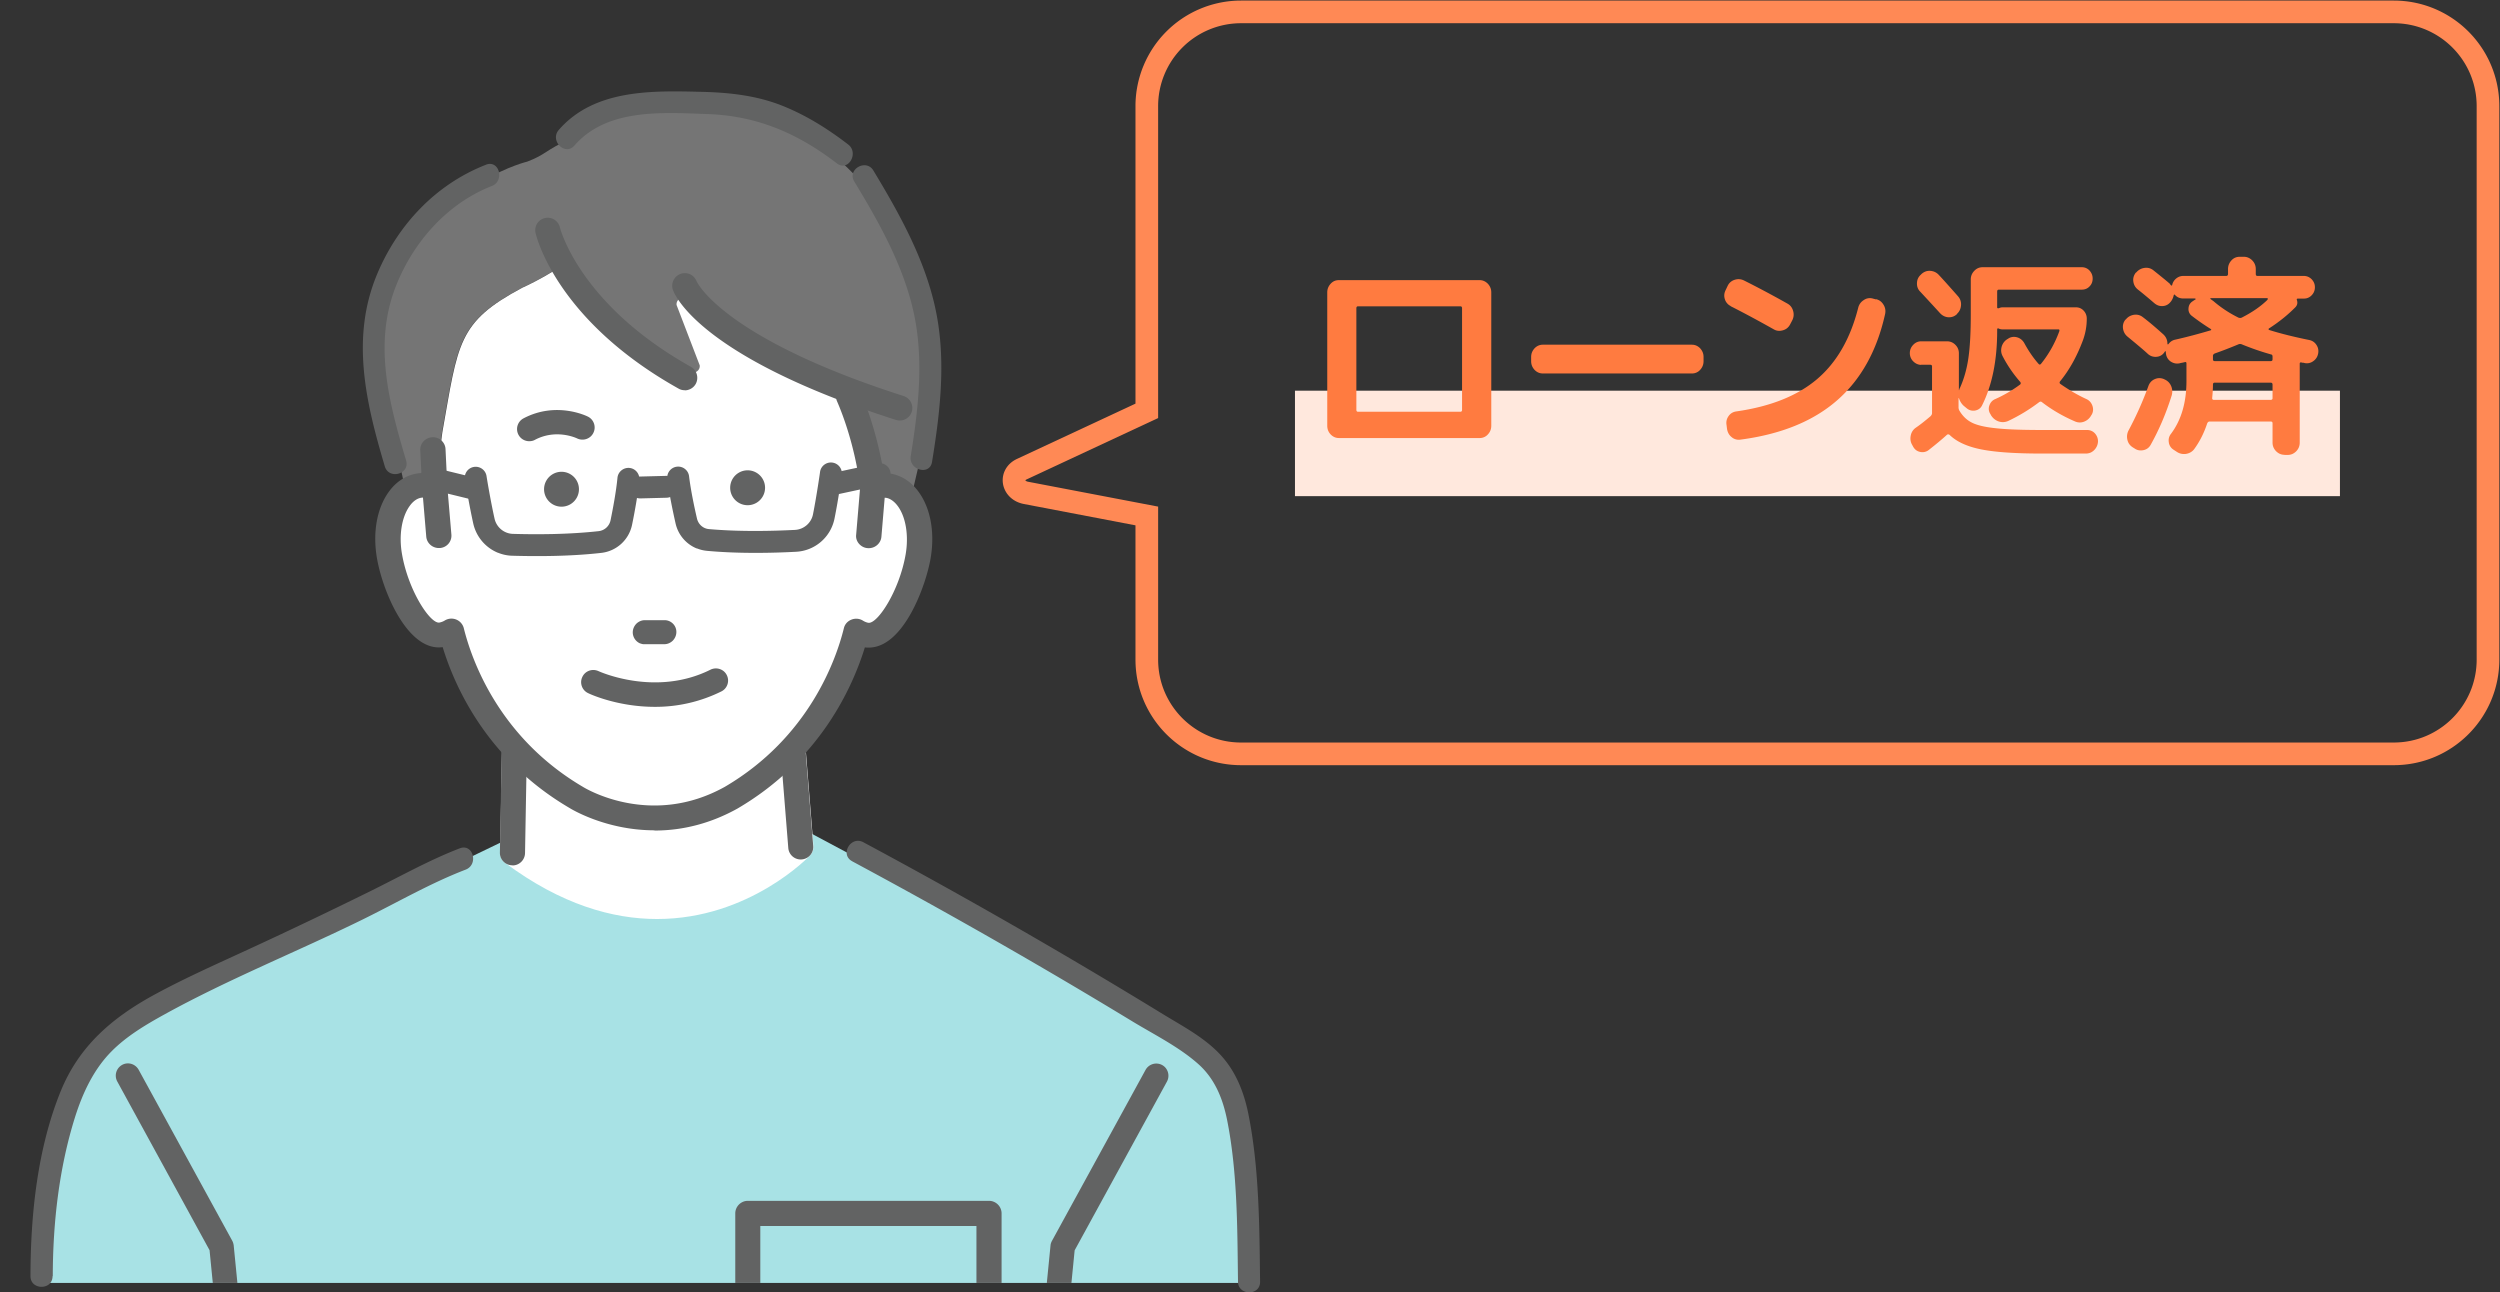 <svg xmlns="http://www.w3.org/2000/svg" id="_レイヤー_2" data-name="レイヤー 2" viewBox="0 0 220.7 114.09"><rect x="0" y="0" width="220.7" height="114.09" fill="#333333" stroke="none"/><defs><clipPath id="clippath"><path d="M0 0h220.7v114.09H0z" class="cls-4"/></clipPath><clipPath id="clippath-1"><path d="M0 0h220.7v114.09H0z" class="cls-4"/></clipPath><clipPath id="clippath-2"><path d="M0 3.45h115.64v109.81H0z" class="cls-4"/></clipPath><clipPath id="clippath-3"><path d="M0 0h220.7v114.09H0z" class="cls-4"/></clipPath><style>.cls-1{fill:#757575}.cls-2{fill:#fff}.cls-3{fill:#ff7b40}.cls-4{fill:none}.cls-6{fill:#626363}</style></defs><g id="_オーナーチェンジ以外の買取メニュー" data-name="オーナーチェンジ以外の買取メニュー"><g id="_アートワーク_3" data-name="アートワーク 3" style="clip-path:url(#clippath)"><g style="clip-path:url(#clippath-1)"><path d="M211.32 1.05H109.56a8.32 8.32 0 0 0-8.32 8.32v26.9L90.2 41.42c-1.07.5-.83 1.86.37 2.09l10.67 2.04v12.68c0 4.6 3.73 8.32 8.32 8.32h101.76c4.6 0 8.32-3.73 8.32-8.32V9.37c0-4.6-3.73-8.32-8.32-8.32Z" style="fill:none;stroke:#ff8955;stroke-miterlimit:10;stroke-width:2px"/><path d="M114.32 34.49h92.25v9.31h-92.25z" style="fill:#ffe8dd"/><path d="M118.2 38.67c-.28 0-.53-.11-.73-.32s-.3-.47-.3-.76V25.81c0-.29.1-.54.3-.76s.44-.32.73-.32h12.42c.28 0 .52.11.73.32.2.22.3.47.3.76v11.78c0 .29-.1.55-.3.76a.95.95 0 0 1-.73.32zm1.54-11.46v8.97c0 .11.05.17.15.17h9.03c.1 0 .15-.06.15-.17v-8.97c0-.11-.05-.17-.15-.17h-9.03c-.1 0-.15.06-.15.17M136.2 32.97c-.28 0-.53-.11-.73-.32-.2-.22-.3-.47-.3-.76v-.38c0-.29.1-.54.3-.76.2-.21.45-.32.73-.32h13.16c.28 0 .53.11.73.32.2.22.3.47.3.76v.38c0 .29-.1.54-.3.76a.95.95 0 0 1-.73.32zM152.79 27.02a.99.99 0 0 1-.52-.61c-.09-.28-.06-.54.07-.8l.18-.38a1 1 0 0 1 .62-.53c.28-.09.55-.07.82.06 1.22.61 2.5 1.29 3.85 2.05.25.14.41.36.49.65s.05.56-.08.82l-.2.38c-.14.25-.34.42-.63.5-.28.08-.55.06-.79-.08-1.44-.81-2.71-1.49-3.82-2.05m12.83-.62q.42.09.66.48c.16.25.21.53.15.82-.72 3.26-2.14 5.8-4.25 7.64s-4.95 2.99-8.52 3.46a.96.96 0 0 1-.78-.22c-.23-.18-.36-.43-.41-.73l-.04-.34c-.05-.29.01-.55.18-.79s.4-.37.68-.41c3.02-.43 5.4-1.38 7.13-2.85s2.94-3.57 3.63-6.29c.07-.29.23-.52.48-.68.24-.17.51-.22.79-.15l.3.08ZM169.61 32.21c-.27 0-.51-.11-.71-.31s-.3-.45-.3-.73.1-.52.3-.73.44-.31.71-.31h2.27c.28 0 .53.1.74.31s.31.46.31.75v3.27h.02a.7.7 0 0 1 .09-.25c.34-.76.59-1.63.73-2.6s.21-2.26.21-3.86v-3.08c0-.29.1-.54.31-.76s.45-.32.74-.32h8.75c.27 0 .5.1.68.29.18.2.28.43.28.71s-.09.51-.28.7c-.18.19-.41.28-.68.28h-7.32c-.1 0-.15.06-.15.17v1.39c0 .08.05.1.15.08.1-.05.21-.08.35-.08h6.45c.27 0 .5.1.68.29a1 1 0 0 1 .28.7c0 .66-.11 1.29-.33 1.9-.53 1.42-1.2 2.64-2.03 3.65-.06.09-.05.17.04.23.76.53 1.52.98 2.29 1.33.24.11.42.3.52.57s.09.53-.04.78l-.04.06c-.15.28-.36.47-.64.58q-.42.165-.84-.03c-1.06-.46-2.02-1.02-2.89-1.69q-.105-.09-.24 0a15.3 15.3 0 0 1-2.71 1.65c-.28.13-.57.15-.85.06s-.51-.27-.68-.53l-.07-.13a.84.84 0 0 1-.09-.75c.09-.26.25-.45.5-.56.79-.35 1.52-.78 2.21-1.29.07-.06.08-.14.02-.23a11.3 11.3 0 0 1-1.57-2.3c-.14-.28-.15-.56-.06-.86.1-.29.28-.51.54-.65l.09-.06c.25-.13.5-.14.76-.06q.39.135.6.51c.37.68.79 1.3 1.27 1.84.06.06.13.06.2-.02.7-.87 1.24-1.84 1.62-2.89.02-.1 0-.15-.09-.15h-4.9c-.14 0-.25-.02-.35-.07s-.15-.02-.15.1v.08c0 2.61-.44 4.81-1.33 6.59-.12.25-.32.4-.6.46a.9.9 0 0 1-.75-.19l-.28-.23c-.18-.17-.32-.38-.41-.65 0-.01 0-.02-.02-.02-.01 0-.02 0-.02.02v.78c0 .1.02.2.07.29.28.48.65.84 1.09 1.06.44.23 1.14.4 2.09.5.95.11 2.34.16 4.17.16h3.93c.28 0 .52.11.7.31.18.21.27.45.26.73-.02.29-.14.54-.34.74s-.45.3-.73.3h-3.85c-2.36 0-4.16-.12-5.4-.37s-2.17-.68-2.78-1.28q-.135-.09-.24 0-.66.6-1.62 1.35a.9.9 0 0 1-.76.15c-.27-.06-.47-.22-.61-.48l-.07-.13c-.15-.25-.19-.53-.13-.83s.22-.54.46-.7c.38-.26.81-.6 1.29-1.01.09-.09.13-.18.13-.27v-4.12c0-.1-.05-.15-.17-.15h-.81Zm.02-8.02c.22-.2.48-.3.77-.28s.54.13.74.34c.38.4.95 1.04 1.71 1.9.2.23.29.49.27.79s-.13.55-.34.75l-.02.04c-.21.2-.46.29-.75.28-.29-.02-.53-.14-.73-.35q-.57-.63-1.77-1.92c-.2-.2-.29-.45-.28-.75s.12-.54.33-.73l.06-.06ZM201.67 40.15c-.28 0-.53-.11-.74-.32-.21-.22-.31-.47-.31-.76v-1.71c0-.1-.06-.15-.17-.15h-5.38c-.1 0-.17.06-.22.17-.28.85-.66 1.6-1.14 2.26-.18.24-.43.38-.73.43-.3.04-.58-.02-.84-.2l-.29-.19a.9.9 0 0 1-.39-.65c-.04-.28.03-.53.2-.74.91-1.22 1.36-2.77 1.36-4.65v-1.56c0-.1-.05-.14-.15-.11-.05.01-.12.03-.22.05s-.17.03-.22.05c-.28.06-.54.01-.78-.14a.96.96 0 0 1-.43-.66c-.01-.05-.02-.12-.02-.21 0-.03 0-.04-.03-.05h-.05v.02s0 .02-.02.02l-.05.08a.89.89 0 0 1-.69.37.98.98 0 0 1-.75-.26c-.34-.32-.94-.82-1.79-1.52-.22-.18-.35-.41-.4-.71-.04-.3.03-.56.21-.79l.04-.02c.18-.23.42-.36.71-.41.29-.04.55.02.78.2.52.39 1.12.9 1.81 1.52.25.23.37.51.37.84 0 .03 0 .04.03.05.02 0 .03 0 .05-.01.16-.22.36-.35.59-.4 1.06-.24 2.11-.52 3.15-.83.07-.03.07-.07-.02-.13-.53-.33-1.08-.71-1.64-1.14a.73.73 0 0 1-.3-.64q.015-.405.33-.63l.22-.15s.02 0 .04-.02c.01-.01.02-.02.04-.02.01-.03 0-.05-.04-.08h-1.05c-.31 0-.55-.11-.74-.32-.05-.05-.09-.03-.11.06-.04.18-.11.34-.22.5l-.05.06c-.18.23-.41.35-.69.37s-.53-.07-.75-.26c-.65-.56-1.14-.96-1.46-1.21-.22-.18-.35-.41-.39-.7s.04-.55.22-.78l.04-.02c.2-.23.44-.36.73-.4q.435-.06.78.21c.7.56 1.18.95 1.44 1.18.01.01.03.03.05.07.02.03.04.06.06.07.05.05.09.04.11-.02.05-.23.17-.42.35-.57s.39-.23.63-.23h3.78c.11 0 .17-.06.17-.17v-.44c0-.29.1-.54.3-.76s.44-.32.73-.32h.37c.28 0 .53.11.74.32.21.22.31.47.31.76v.44c0 .11.05.17.15.17h4.09c.27 0 .5.1.69.29.19.2.29.43.29.71s-.1.52-.29.71c-.19.2-.42.29-.69.29h-.52c-.09 0-.12.05-.09.13.08.24.04.45-.13.63-.69.7-1.47 1.32-2.34 1.88-.03.02-.03.05-.03.07 0 .03.02.04.05.06.95.3 2.13.6 3.56.89q.405.09.63.45c.15.24.19.49.13.77q-.09.42-.45.66a.94.94 0 0 1-.78.14c-.02-.01-.06-.02-.11-.02s-.09 0-.11-.02c-.11-.03-.17.01-.17.11v6.97c0 .29-.1.54-.31.76-.21.21-.46.32-.74.32h-.29Zm-10.62-6.67c.28.11.49.31.61.58q.18.405.06.84c-.49 1.57-1.11 3.03-1.86 4.37-.14.25-.35.41-.64.47q-.435.09-.78-.15l-.18-.11c-.25-.17-.4-.39-.46-.68s-.02-.57.13-.84a30 30 0 0 0 1.73-3.88q.15-.42.54-.6c.26-.12.52-.13.79-.03l.07.02Zm4.11-7.07.24.17c.66.57 1.4 1.06 2.21 1.46.1.04.2.04.29 0 .92-.47 1.68-.99 2.28-1.58v-.02s.03-.05.02-.08-.03-.04-.06-.04h-4.99s-.02.01-.02.03 0 .04.02.05m5.3 8.9c.11 0 .17-.05.17-.15v-1.2c0-.11-.06-.17-.17-.17h-4.94c-.1 0-.15.06-.15.17 0 .29-.02.69-.07 1.2q0 .15.15.15zm.04-4.01c-.89-.25-1.75-.55-2.58-.89a.4.4 0 0 0-.26-.02c-.81.34-1.52.61-2.12.82-.11.05-.17.12-.17.21v.32c0 .1.06.15.17.15h4.92c.11 0 .17-.05.17-.15v-.25c0-.11-.04-.18-.13-.19" class="cls-3"/></g><g style="clip-path:url(#clippath-2)"><path d="M47.49 72.79 12.92 89.46c-7.77 3.3-8.16 12.23-8.16 12.23L2.3 150.72v.15c0 .12 0 .15 0 0 .02.09.06-.33.09-.78 0 .15 0 .4-.02.8-.02.3-.04.64-.06 1.03h109.62c-.02-.39-.04-.74-.06-1.03-.01-.4-.02-.65-.02-.8.04.45.08.87.09.78.01.15 0 .12 0 0v-.15l-2.46-49.03s-.38-8.94-8.16-12.23L69.9 72.66l-22.42.13Z" style="fill:#a8e2e5"/><path d="m70.69 74.77-1.27-15.86H45.53l-.29 16.38c14.77 11.01 25.45-.52 25.45-.52" class="cls-2"/><path d="M58 81.13c-3.89 0-8.45-1.26-13.41-4.96-.29-.21-.45-.55-.44-.91l.29-16.38c.01-.6.5-1.09 1.11-1.09h23.89c.58 0 1.06.44 1.1 1.02l1.27 15.86c.02.31-.08.61-.29.84-.08.08-5.34 5.62-13.51 5.62m-11.65-6.4c12.3 8.83 21.34 1.37 23.19-.39L68.4 60.01H46.62z" class="cls-2"/><path d="M45.24 76.39h-.02c-.61-.01-1.1-.51-1.09-1.12l.29-16.38c0-.6.5-1.09 1.11-1.09h23.89c.58 0 1.06.44 1.1 1.02l1.27 15.86a1.1 1.1 0 0 1-1.01 1.19 1.1 1.1 0 0 1-1.19-1.01L68.4 60.02H46.62l-.27 15.29c-.01.6-.5 1.09-1.1 1.09" class="cls-6"/><path d="M72.84 13.18c-2.72-1.89-6.29-3.38-9.55-3.88-6.89-1.08-12.03 2.01-13.09 3.05-1.99.86-1.99 1.29-3.66 1.92 0 0-6.77 1.6-10.91 8.81-2.51 4.37-2.16 9.59-1.08 14.53l1.28 5.81c.34-.28.74-.47 1.17-.54.46-.07.93 0 1.38.18l.64-4.9c1.4-7.88 1.33-9.71 7.06-12.76 0 0 3.24-1.42 5.69-3.61 9.51-4.37 16.4 2.18 21.17 9.67 0 0 2.85 3.18 1.98 3.54.27.61.92 2.86 1.44 4.88.34 1.34.62 2.58.69 3.18.45-.18.91-.25 1.38-.18.79.13 1.44.64 1.92 1.41l2.18-9.33c1.09-8.74-4.56-18.22-9.68-21.78" class="cls-1"/><path d="M51.78 21.78c9.51-4.37 16.4 2.19 21.17 9.68 0 0 2.85 3.18 1.98 3.54.27.61.92 2.86 1.44 4.88.34 1.34.62 2.58.69 3.18.45-.18.91-.25 1.38-.18 1.99.33 3.17 3.12 2.63 6.24s-2.6 7.26-4.59 6.94c-.31-.05-.6-.17-.88-.34-.7 2.82-3.19 10.09-11.04 14.7-7.23 4.02-13.65 0-13.65 0-7.85-4.61-10.35-11.88-11.04-14.7-.27.17-.56.28-.88.34-1.99.33-4.05-3.82-4.59-6.94s.64-5.91 2.63-6.24c.46-.08.93 0 1.38.18l.64-4.9c1.4-7.88 1.33-9.71 7.06-12.76 0 0 3.24-1.42 5.69-3.61" class="cls-2"/><path d="M78.58 41.96c-.24-.04-.48-.05-.72-.04-.37-2.43-1.13-5.14-2.06-7.29a.95.95 0 0 0-1.24-.49c-.48.2-.71.73-.5 1.2.99 2.28 1.77 5.22 2.04 7.71l-.35 4.15c-.04.51.34.95.86.99h.08c.49 0 .9-.36.94-.84l.31-3.6h.33c1.26.21 2.33 2.39 1.85 5.18-.57 3.26-2.51 6.34-3.5 6.18-.18-.03-.35-.1-.53-.21a.94.94 0 0 0-.86-.07c-.28.11-.49.35-.56.64-.69 2.78-3.1 9.72-10.59 14.12-6.61 3.68-12.42.17-12.69.01-7.52-4.41-9.93-11.35-10.61-14.13a.92.92 0 0 0-.56-.64.97.97 0 0 0-.86.08c-.18.11-.35.18-.53.21-.99.16-2.93-2.93-3.5-6.18-.49-2.79.59-4.97 1.85-5.18q.165-.03.33 0l.31 3.6c.04.48.45.84.94.84h.08c.52-.04.91-.49.86-.99l-.36-4.22-.16-3.35a.925.925 0 0 0-.99-.87c-.52.02-.92.45-.9.96l.11 2.19c-.18 0-.35.01-.53.04-2.55.42-4.04 3.62-3.4 7.3.51 2.92 2.69 8.18 5.68 7.69.02 0 .05 0 .08-.01 1.03 3.44 3.87 9.96 11.17 14.25.19.12 3.18 1.95 7.39 1.95 2.17 0 4.66-.48 7.26-1.93 7.32-4.3 10.16-10.82 11.2-14.26.03 0 .05 0 .08.01q.195.03.39.03c2.78 0 4.81-4.93 5.29-7.72.64-3.67-.86-6.88-3.4-7.3" class="cls-6"/><path d="M57.77 73.3c-4.29 0-7.36-1.89-7.49-1.97-7.24-4.24-10.12-10.66-11.2-14.2-3.07.42-5.29-4.88-5.8-7.84-.39-2.25-.02-4.38 1.02-5.84.65-.92 1.53-1.49 2.52-1.65.12-.02.25-.03.38-.04l-.1-2.02c-.01-.29.09-.56.28-.77.2-.22.48-.35.78-.37.61-.04 1.14.44 1.17 1.04l.16 3.35.36 4.22a1.092 1.092 0 0 1-1.02 1.17h-.09c-.58 0-1.06-.44-1.11-1l-.29-3.45c-.05 0-.1 0-.15.01-.38.06-.74.32-1.04.75-.69.97-.95 2.59-.66 4.23.56 3.24 2.5 6.17 3.3 6.04.15-.03.31-.08.47-.18a1.127 1.127 0 0 1 1.68.66c.68 2.76 3.07 9.65 10.53 14.03.24.15 6 3.62 12.52-.01 7.44-4.37 9.83-11.25 10.51-14.01.08-.34.33-.62.67-.75.33-.13.71-.1 1.01.09.16.1.32.16.47.19.81.13 2.74-2.81 3.3-6.04.28-1.63.03-3.25-.67-4.23-.31-.43-.67-.69-1.04-.76-.04 0-.09-.01-.14-.01l-.29 3.45c-.05.59-.59 1.05-1.21 1-.3-.02-.57-.16-.77-.39-.19-.22-.28-.5-.25-.78l.35-4.15c-.27-2.44-1.05-5.37-2.03-7.63-.12-.26-.12-.56-.01-.83s.33-.49.61-.6c.57-.23 1.22.03 1.46.58.91 2.09 1.67 4.76 2.05 7.18.2 0 .4.01.6.04.99.16 1.87.74 2.52 1.66 1.04 1.46 1.41 3.59 1.02 5.84-.43 2.46-2.4 7.86-5.46 7.86-.12 0-.23 0-.34-.02-1.09 3.54-3.97 9.96-11.23 14.22-2.33 1.3-4.8 1.95-7.34 1.95M39.2 56.76c.07 0 .14.05.17.12 1.04 3.46 3.86 9.9 11.09 14.15.13.08 3.11 1.92 7.31 1.92 2.49 0 4.9-.64 7.17-1.91 7.25-4.26 10.08-10.7 11.12-14.16.02-.08.11-.14.2-.12h.07c.12.03.25.04.36.04 2.69 0 4.66-4.94 5.12-7.58.37-2.13 0-4.21-.97-5.58-.6-.84-1.39-1.37-2.3-1.52-.23-.04-.46-.05-.68-.04a.167.167 0 0 1-.18-.14c-.37-2.43-1.13-5.14-2.05-7.25a.79.79 0 0 0-1.02-.4c-.19.08-.34.23-.42.42-.07.18-.07.38 0 .56.99 2.29 1.78 5.26 2.06 7.76l-.35 4.19c-.02.19.04.38.17.53.14.16.33.25.54.27h.07c.4 0 .74-.3.77-.69l.31-3.6c0-.08.07-.15.16-.16.14-.01.26 0 .37.01.47.08.91.39 1.27.89.76 1.06 1.03 2.74.72 4.48-.55 3.14-2.5 6.52-3.69 6.32-.2-.03-.39-.11-.59-.23a.8.8 0 0 0-.71-.06c-.23.09-.4.29-.46.52-.69 2.8-3.12 9.79-10.68 14.23-6.7 3.73-12.62.16-12.86 0-7.57-4.44-10-11.44-10.69-14.24a.77.77 0 0 0-.46-.52.8.8 0 0 0-.71.06c-.2.12-.39.2-.59.23-1.19.19-3.15-3.17-3.69-6.32-.3-1.75-.03-3.42.72-4.49.36-.51.8-.82 1.27-.89.11-.02.24-.02.37-.01.08 0 .15.07.16.16l.31 3.6c.03.41.41.72.83.68.21-.02.4-.11.54-.27.13-.15.19-.34.17-.53l-.36-4.22-.16-3.35c-.02-.42-.38-.73-.81-.71-.21.01-.41.1-.55.25-.13.15-.2.33-.19.53l.11 2.19s-.01.09-.05.13c-.03.03-.08.05-.12.05-.17 0-.34.01-.51.04-.9.15-1.69.67-2.29 1.52-.97 1.37-1.33 3.46-.97 5.58.5 2.86 2.62 8.01 5.48 7.55h.07s.02-.02.03-.02" class="cls-6"/><path d="M64.46 43.07a1.54 1.54 0 0 0 3.08-.02 1.54 1.54 0 0 0-3.08.02M48.03 43.2a1.54 1.54 0 0 0 3.08-.02 1.54 1.54 0 0 0-3.08.02M58.65 56.74c.52 0 .93-.43.93-.94 0-.52-.43-.93-.94-.93h-1.71a.96.96 0 0 0-.93.96c0 .52.43.93.94.93h1.71Z" class="cls-6"/><path d="M56.53 56.81a1.07 1.07 0 0 1-.67-.98c0-.28.11-.55.31-.76.2-.2.47-.32.75-.32h1.71c.28-.01.55.09.76.29s.32.47.32.75-.11.55-.31.76c-.2.2-.47.32-.75.32h-1.71a.83.83 0 0 1-.41-.07m2.42-1.74c-.1-.04-.2-.06-.31-.06h-1.71c-.22.01-.42.1-.57.25a.81.81 0 0 0 .01 1.14c.15.15.36.23.57.23h1.71c.22-.02.42-.1.57-.25a.81.81 0 0 0-.01-1.14.7.7 0 0 0-.26-.17M46.72 38.95a1.071 1.071 0 0 1-.5-2.02c2.88-1.52 5.57-.21 5.68-.15.53.26.75.91.48 1.44-.26.53-.91.74-1.44.48-.09-.04-1.85-.86-3.72.13-.16.09-.33.12-.5.12M57.81 62.4c-3.29 0-5.74-1.13-5.89-1.21-.54-.25-.77-.9-.51-1.43.25-.54.89-.76 1.43-.51.05.02 5.02 2.3 9.88-.13.53-.26 1.18-.05 1.44.48.27.53.05 1.18-.48 1.44a13.1 13.1 0 0 1-5.87 1.36M23.54 151.55c-.55 0-1.01-.41-1.07-.97l-3.97-40.21-8.15-14.9c-.28-.52-.09-1.17.43-1.46s1.17-.09 1.46.43l8.26 15.09c.07.13.11.27.13.41l3.99 40.43c.06.59-.37 1.12-.96 1.17h-.11M89.82 151.55h-.11c-.59-.06-1.02-.58-.96-1.17l3.99-40.43c.01-.14.06-.28.13-.41l8.26-15.09c.29-.52.94-.71 1.46-.43s.71.94.43 1.46l-8.15 14.9-3.97 40.21c-.05.55-.52.97-1.07.97" class="cls-6"/><path d="M48.14 21.06c1.03 2.15 6.65 8.17 12.76 11.75.41.24.93-.09.87-.56l-2.04-5.32c-.06-.49.49-.82.9-.55 3.25 2.22 13.24 8.89 18.09 10.28.41.12.79-.24.72-.65-.9-5.11-6.79-31.01-31.08-15.68a.57.57 0 0 0-.21.73" class="cls-1"/><path d="M79.43 37.12c-.11 0-.23-.02-.34-.05C62.01 31.6 59.62 26.19 59.41 25.6c-.21-.57.09-1.21.67-1.42.57-.21 1.19.08 1.41.64.06.14 2.41 5.06 18.28 10.14.58.19.9.81.72 1.39-.15.47-.58.77-1.05.77M60.45 34.45c-.18 0-.37-.04-.54-.14-10.78-6.03-12.56-13.43-12.63-13.74-.14-.6.24-1.19.83-1.32.59-.14 1.18.24 1.32.83.02.09 1.73 6.8 11.56 12.3.53.3.72.97.43 1.51-.2.36-.58.57-.97.57M76.43 131.6c-.21 0-.42-.06-.6-.18l-10.42-6.8c-.31-.2-.5-.55-.5-.93v-16.57c0-.61.5-1.11 1.11-1.11h21.29c.61 0 1.11.5 1.11 1.11v16.57c0 .38-.2.74-.52.94l-10.87 6.8c-.18.11-.38.17-.59.17m-9.32-8.5 9.33 6.08 9.75-6.1v-14.85H67.12zM43.96 48.8a3.66 3.66 0 0 1-2.18-2.58c-.38-1.72-.72-3.8-.74-3.89a.965.965 0 0 1 .8-1.11.97.97 0 0 1 1.11.8c0 .02.34 2.12.71 3.77.17.76.84 1.32 1.62 1.34 1.97.06 4.88.06 7.57-.24.52-.06.94-.44 1.05-.96.21-1.03.49-2.51.61-3.75.05-.53.53-.92 1.06-.87s.92.53.87 1.06c-.13 1.32-.42 2.88-.64 3.95a3.13 3.13 0 0 1-2.73 2.49c-2.81.32-5.82.31-7.85.25-.45-.01-.88-.11-1.27-.27" class="cls-6"/><path d="M37.68 43.12a.96.96 0 0 1-.57-1.13c.13-.52.65-.84 1.17-.71l3.97.97c.52.13.84.65.71 1.17s-.65.84-1.17.71l-3.97-.97s-.09-.03-.14-.05M61.51 48.42a3.13 3.13 0 0 1-1.87-2.21c-.24-1.07-.57-2.62-.73-3.93a.967.967 0 1 1 1.92-.24c.15 1.23.46 2.71.7 3.74.12.51.54.89 1.07.93 2.7.24 5.61.17 7.58.07.78-.04 1.44-.61 1.59-1.37.33-1.67.63-3.77.63-3.79a.97.97 0 0 1 1.92.26c-.01.09-.3 2.18-.65 3.9a3.65 3.65 0 0 1-3.39 2.93c-2.03.11-5.03.18-7.85-.08-.32-.03-.62-.1-.91-.22" class="cls-6"/><path d="M73 43.67a.967.967 0 0 1 .16-1.84l4.29-.92a.97.97 0 0 1 1.15.74.97.97 0 0 1-.75 1.15l-4.29.92c-.2.04-.39.02-.57-.05M56.15 43.93a.966.966 0 0 1 .34-1.86l2.31-.06c.53-.01.98.41.99.94a.97.97 0 0 1-.94.99l-2.31.06c-.14 0-.27-.02-.39-.07" class="cls-6"/></g><g style="clip-path:url(#clippath-3)"><path d="M50.71 12.85c2.87-3.3 7.77-2.92 11.74-2.78 4.39.15 7.98 1.7 11.44 4.36.99.76 1.97-.93.98-1.68-1.81-1.39-3.74-2.6-5.87-3.44-2.24-.88-4.61-1.14-7-1.2-4.39-.11-9.52-.26-12.67 3.36-.82.94.55 2.33 1.38 1.38M75.42 16.03c2.09 3.45 4.11 7.02 5.1 10.96 1.1 4.37.59 8.88-.12 13.27-.2 1.23 1.68 1.76 1.88.52.75-4.6 1.29-9.29.22-13.88-.99-4.26-3.16-8.14-5.4-11.85-.65-1.07-2.34-.09-1.68.98M42.91 14.54c-4.42 1.72-7.77 5.28-9.6 9.62-2.38 5.65-1.01 11.38.66 17.01.36 1.2 2.24.69 1.88-.52-1.5-5.06-2.91-10.27-.9-15.39 1.53-3.89 4.53-7.3 8.47-8.84 1.16-.45.65-2.34-.52-1.88M4.66 112.66c.01-4.72.55-9.54 1.97-14.06.67-2.11 1.63-4.18 3.2-5.77 1.35-1.37 3.06-2.38 4.73-3.3 5.61-3.09 11.63-5.5 17.38-8.32 3.02-1.48 6.02-3.23 9.17-4.44 1.16-.45.66-2.33-.52-1.88-2.73 1.05-5.33 2.52-7.95 3.81-3.51 1.73-7.04 3.42-10.6 5.06-2.81 1.3-5.67 2.56-8.39 4.04-3.73 2.03-6.66 4.53-8.29 8.53-2.06 5.07-2.66 10.9-2.67 16.33 0 1.25 1.95 1.26 1.95 0M75.24 76.04c8.38 4.5 16.65 9.22 24.78 14.16 1.92 1.16 4.07 2.23 5.75 3.72 1.48 1.31 2.18 3.07 2.56 4.96.92 4.61.9 9.58.96 14.27.02 1.25 1.97 1.26 1.95 0-.06-4.87-.07-9.99-1.03-14.79-.36-1.8-1.02-3.55-2.22-4.96-1.42-1.68-3.49-2.75-5.34-3.88a536 536 0 0 0-26.44-15.17c-1.1-.59-2.09 1.09-.98 1.68" class="cls-6"/></g></g></g></svg>